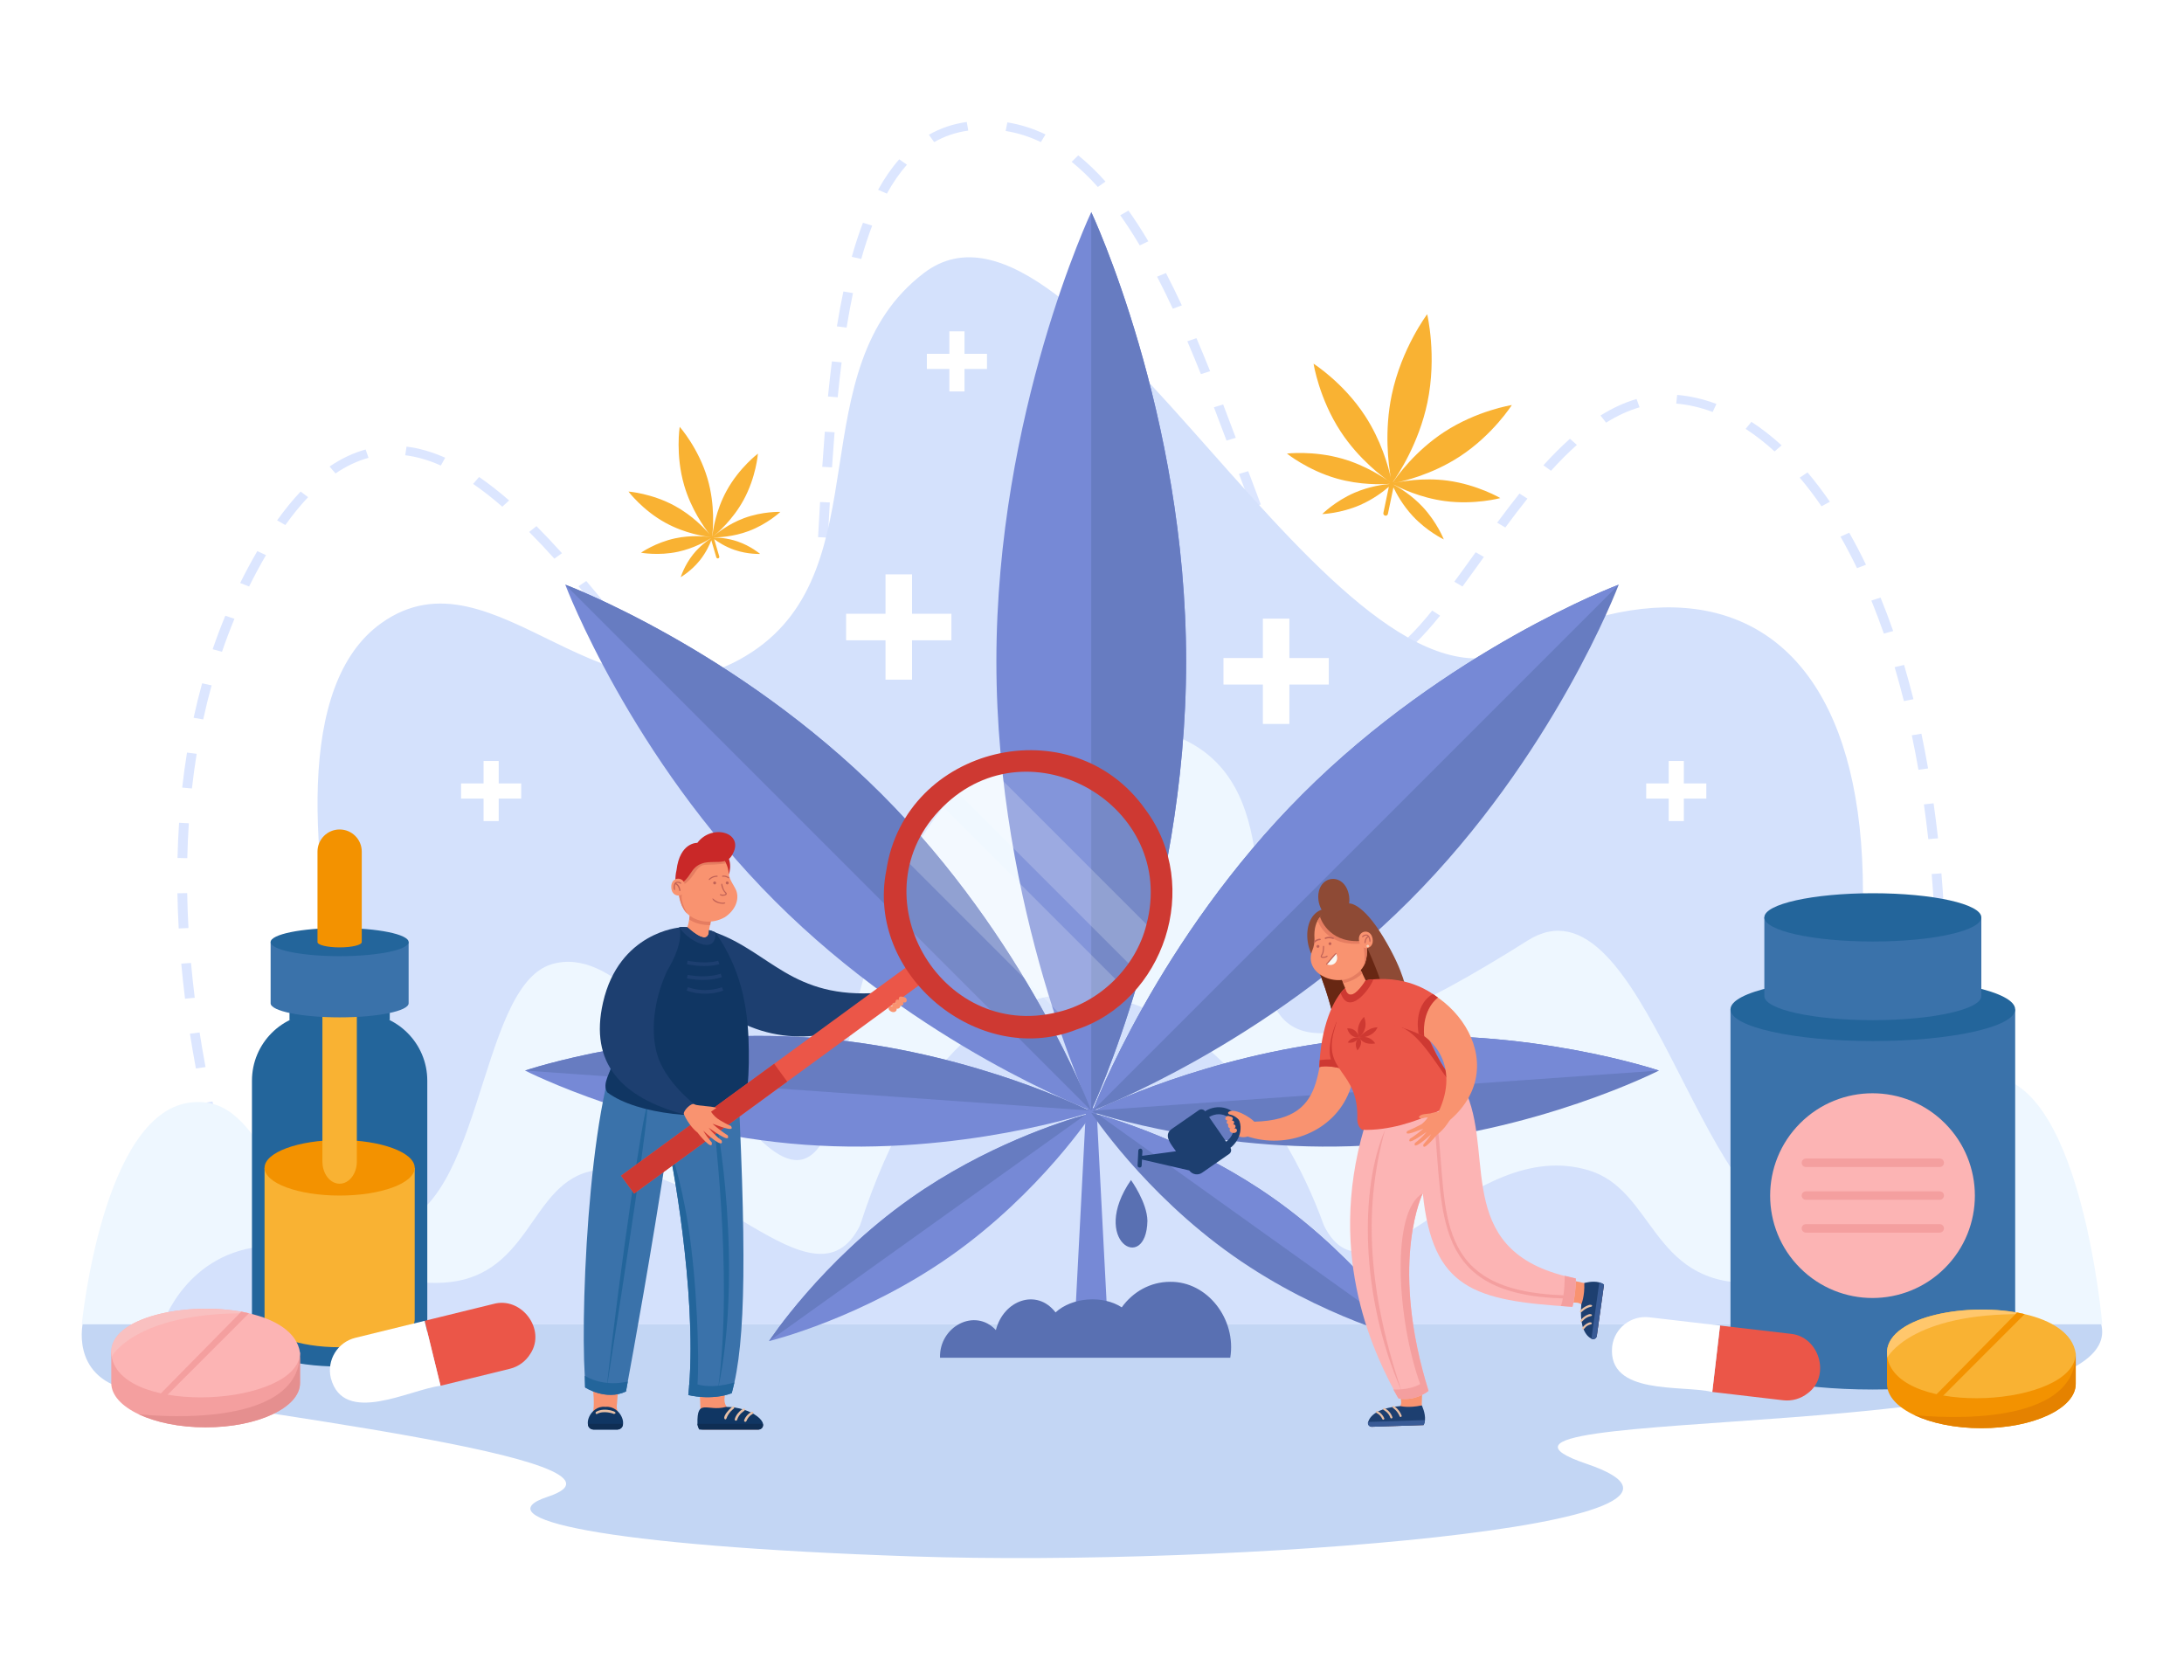<?xml version="1.0" encoding="utf-8"?>
<!-- Generator: Adobe Illustrator 27.5.0, SVG Export Plug-In . SVG Version: 6.00 Build 0)  -->
<svg version="1.1" id="Ñëîé_1" xmlns="http://www.w3.org/2000/svg" xmlns:xlink="http://www.w3.org/1999/xlink" x="0px" y="0px"
	 viewBox="0 0 2600 2000" style="enable-background:new 0 0 2600 2000;" xml:space="preserve">
<rect id="_x31_3" style="fill:#FFFFFF;" width="2600" height="2000"/>
<g>
	<g id="_x31_2">
		<path style="fill:#DCE6FF;" d="M300.223,1516.097c-4.754-13.003-9.457-26.476-13.979-40.044l11.145-2.959
			c4.493,13.481,9.165,26.866,13.888,39.782L300.223,1516.097z M2294.003,1499.306l-11.539-1.272
			c1.916-13.841,3.735-27.781,5.408-41.431l11.558,1.129C2297.751,1471.43,2295.926,1485.418,2294.003,1499.306z M273.407,1435.718
			c-4.07-13.41-8.016-27.069-11.731-40.598l11.293-2.47c3.693,13.448,7.616,27.025,11.661,40.354L273.407,1435.718z
			 M2304.19,1416.089l-11.575-0.976c1.471-13.897,2.833-27.876,4.049-41.547l11.59,0.82
			C2307.035,1388.11,2305.667,1402.141,2304.19,1416.089z M251.052,1354.285c-3.358-13.662-6.553-27.476-9.497-41.059l11.416-1.971
			c2.925,13.499,6.101,27.228,9.438,40.805L251.052,1354.285z M2311.592,1332.624l-11.604-0.656
			c0.984-13.887,1.848-27.895,2.565-41.634l11.614,0.483C2313.446,1304.615,2312.58,1318.68,2311.592,1332.624z M233.222,1271.962
			c-2.586-13.829-4.979-27.774-7.115-41.449l11.515-1.432c2.121,13.583,4.499,27.434,7.067,41.173L233.222,1271.962z
			 M2315.942,1248.975l-11.623-0.301c0.454-13.949,0.766-27.972,0.929-41.68l11.627,0.11
			C2316.712,1220.875,2316.398,1234.962,2315.942,1248.975z M220.272,1188.898c-1.734-13.968-3.242-28.017-4.485-41.755
			l11.589-0.836c1.234,13.636,2.731,27.581,4.452,41.448L220.272,1188.898z M2305.297,1165.311
			c-0.137-13.959-0.434-27.978-0.883-41.667l11.623-0.303c0.45,13.76,0.75,27.85,0.888,41.879L2305.297,1165.311z M212.739,1105.278
			c-0.771-14.051-1.283-28.157-1.52-41.928l11.626-0.161c0.235,13.656,0.742,27.646,1.507,41.581L212.739,1105.278z
			 M2302.545,1082.015c-0.798-13.941-1.78-27.928-2.917-41.575l11.594-0.77c1.144,13.726,2.131,27.795,2.934,41.815
			L2302.545,1082.015z M222.955,1021.593l-11.625-0.213c0.324-14.087,0.948-28.199,1.856-41.939l11.608,0.61
			C223.894,993.661,223.275,1007.637,222.955,1021.593z M2295.594,998.948c-1.553-13.938-3.313-27.859-5.227-41.377l11.535-1.302
			c1.928,13.609,3.698,27.623,5.262,41.652L2295.594,998.948z M228.48,938.62l-11.569-1.037c1.58-14.035,3.505-28.062,5.723-41.693
			l11.507,1.492C231.947,910.862,230.042,924.737,228.48,938.62z M2283.858,916.352c-2.419-13.85-5.075-27.648-7.893-41.01
			l11.426-1.921c2.842,13.469,5.519,27.375,7.956,41.332L2283.858,916.352z M908.733,914.887
			c-16.156-2.274-27.842-8.838-44.03-20.175l7.349-8.042c14.181,9.905,24.424,15.847,37.92,17.898L908.733,914.887z
			 M949.074,890.195l-10.355-4.72c5.323-9.303,10.028-22.214,13.986-38.372l11.359,2.216
			C959.834,866.586,954.931,879.957,949.074,890.195z M830.579,864.946c-9.263-9.207-19.161-19.803-30.261-32.394l9.137-6.418
			c10.943,12.413,20.683,22.84,29.776,31.878L830.579,864.946z M241.907,856.434l-11.415-1.977
			c3.012-13.852,6.42-27.665,10.13-41.054l11.287,2.492C248.247,829.114,244.882,842.754,241.907,856.434z M2266.567,834.601
			c-3.443-13.707-7.157-27.297-11.04-40.39l11.241-2.655c3.919,13.22,7.668,26.94,11.143,40.776L2266.567,834.601z M971.886,807.55
			l-11.532-1.325c1.786-12.388,3.386-25.954,4.893-41.473l11.584,0.896C975.311,781.312,973.693,795.018,971.886,807.55z
			 M771.84,799.115c-9.451-11.393-19.254-23.437-27.701-33.83l9.412-6.094c8.43,10.374,18.214,22.392,27.634,33.748L771.84,799.115z
			 M1623.094,798.261c-9.055,0-17.94-2.415-26.406-7.177l6.199-8.781c12.718,7.167,25.23,7.182,38.74,1.467l5.002,9.368
			C1638.641,796.537,1630.724,798.261,1623.094,798.261z M264.278,775.899l-11.119-3.035c4.62-13.485,9.688-26.896,15.065-39.862
			l10.904,3.602C273.828,749.384,268.832,762.604,264.278,775.899z M1684.651,766.005l-8.543-7.04
			c8.816-8.522,18.266-19.035,28.892-32.14l9.42,6.086C1703.52,746.351,1693.783,757.177,1684.651,766.005z M1563.627,758.869
			c-7.525-10.361-14.981-22.564-22.796-37.303l10.509-4.44c7.593,14.319,14.803,26.127,22.044,36.097L1563.627,758.869z
			 M2242.681,754.273c-4.683-13.447-9.682-26.685-14.855-39.345l10.923-3.556c5.237,12.816,10.296,26.214,15.035,39.82
			L2242.681,754.273z M716.584,731.449c-10.638-12.977-19.503-23.631-27.9-33.527l9.269-6.265
			c8.436,9.943,17.337,20.64,28.014,33.664L716.584,731.449z M980.329,723.735l-11.603-0.67c0.881-12.16,1.778-25.826,2.741-41.781
			l11.61,0.559C982.112,697.835,981.213,711.538,980.329,723.735z M296.556,698.187l-10.637-4.19
			c6.383-12.903,13.185-25.574,20.412-37.965l10.31,4.798C309.529,673.021,302.838,685.488,296.556,698.187z M1741.056,698.184
			l-9.716-5.702c8.263-11.213,16.798-23.093,25.437-35.094l9.781,5.61C1757.899,675.03,1749.355,686.92,1741.056,698.184z
			 M1522.114,682.835c-5.267-11.791-10.709-24.656-16.637-39.329l10.937-3.521c5.886,14.564,11.283,27.323,16.501,39.007
			L1522.114,682.835z M2210.722,676.363c-6.251-12.997-12.864-25.623-19.654-37.526l10.362-4.709
			c6.904,12.104,13.625,24.936,19.976,38.14L2210.722,676.363z M659.976,665.035c-10.55-11.69-20.371-22.094-30.023-31.807
			l8.698-6.887c9.775,9.837,19.712,20.364,30.379,32.183L659.976,665.035z M985.497,639.977l-11.613-0.522
			c0.783-13.865,1.561-27.738,2.392-41.854l11.611,0.544C987.057,612.253,986.279,626.118,985.497,639.977z M1792.05,627.945
			l-9.7-5.722c9.715-13.12,18.403-24.471,26.563-34.698l9.47,6.02C1810.303,603.674,1801.689,614.926,1792.05,627.945z
			 M339.7,625.016l-9.8-5.585c9.137-12.773,18.558-24.309,28-34.286l8.883,6.697C357.672,601.469,348.56,612.63,339.7,625.016z
			 M1489.952,603.902c-5.332-13.948-10.564-27.903-14.978-39.715l11.03-3.284c4.408,11.795,9.631,25.729,14.953,39.646
			L1489.952,603.902z M597.984,603.176c-11.884-10.328-23.569-19.451-34.73-27.117l7.091-8.225
			c11.517,7.91,23.545,17.299,35.751,27.906L597.984,603.176z M2168.493,602.732c-8.331-12.135-17.067-23.612-25.964-34.113
			l9.273-6.261c9.125,10.769,18.076,22.529,26.604,34.951L2168.493,602.732z M399.395,563.605l-7.052-8.252
			c13.885-9.455,28.337-16.273,42.952-20.265l3.402,9.924C425.404,548.644,412.181,554.899,399.395,563.605z M1846.428,560.431
			l-9.033-6.535c10.904-12.01,21.237-22.344,31.588-31.592l8.225,7.335C1867.145,538.631,1857.076,548.704,1846.428,560.431z
			 M990.492,556.35l-11.607-0.617c1.007-15.086,2.007-28.785,3.056-41.881l11.597,0.74
			C992.493,527.647,991.496,541.306,990.492,556.35z M524.813,554.177c-14.509-6.445-28.78-10.558-42.416-12.226l1.578-10.283
			c14.892,1.822,30.375,6.268,46.018,13.217L524.813,554.177z M2112.618,537.401c-11.194-10.237-22.784-19.272-34.448-26.856
			l6.846-8.389c12.188,7.924,24.275,17.344,35.923,27.996L2112.618,537.401z M1460.143,524.473
			c-5.784-15.442-10.551-28.032-15.001-39.624l10.998-3.365c4.461,11.617,9.237,24.231,15.03,39.697L1460.143,524.473z
			 M1912.006,503.147l-6.664-8.504c14.299-8.93,28.742-15.543,42.929-19.655l3.591,9.871
			C1938.772,488.653,1925.363,494.807,1912.006,503.147z M2038.873,490.432c-14.4-5.422-28.977-8.777-43.325-9.974l1.081-10.334
			c15.533,1.295,31.266,4.91,46.762,10.745L2038.873,490.432z M997.259,472.924l-11.582-0.918
			c1.449-14.562,3.025-28.625,4.685-41.799l11.555,1.16C1000.267,444.462,998.7,458.443,997.259,472.924z M1429.672,445.375
			c-5.618-13.998-10.912-26.794-16.187-39.117l10.862-3.703c5.303,12.392,10.624,25.253,16.27,39.32L1429.672,445.375z
			 M1007.837,389.984l-11.508-1.484c2.352-14.531,4.937-28.505,7.684-41.534l11.427,1.919
			C1012.723,361.77,1010.165,375.598,1007.837,389.984z M1396.212,367.508c-6.248-13.414-12.545-26.248-18.719-38.146l10.551-4.361
			c6.238,12.021,12.598,24.983,18.905,38.523L1396.212,367.508z M1025.313,308.272l-11.281-2.516
			c4.055-14.493,8.526-28.143,13.288-40.574l11.001,3.358C1033.666,280.695,1029.289,294.062,1025.313,308.272z M1356.844,292.115
			c-7.647-12.856-15.459-24.924-23.218-35.87l9.825-5.549c7.916,11.168,15.877,23.465,23.663,36.553L1356.844,292.115z
			 M1055.784,230.516l-10.426-4.593c7.635-13.808,16.101-26.016,25.164-36.288l9.133,6.422
			C1071.092,205.762,1063.06,217.355,1055.784,230.516z M1306.976,222.584c-10.159-11.368-20.646-21.439-31.167-29.931l7.8-7.698
			c10.986,8.868,21.906,19.351,32.457,31.157L1306.976,222.584z M1112.094,169.157l-6.268-8.741
			c13.774-7.868,28.949-12.985,45.105-15.207l1.77,10.257C1138.157,157.467,1124.495,162.073,1112.094,169.157z M1239.124,169.151
			c-13.544-6.517-27.653-10.973-41.934-13.243l2.039-10.218c15.5,2.464,30.78,7.284,45.413,14.326L1239.124,169.151z"/>
		<path style="fill:#C3D6F4;" d="M99.087,1572.396c0,0-16.875,65.53,53.035,81.937c95.624,22.441,636.28,82.649,499.921,127.453
			c-76.975,25.292,59.938,58.388,434.862,71.034s1018.266-36.904,801.92-110.22c-216.346-73.315,665.106-17.704,611.414-170.205
			H99.087z"/>
		<path style="fill:#D4E1FC;" d="M521.793,1572.178c0,0-271.79-684.618-68.002-830.275
			c136.213-97.358,269.199,147.756,441.524,34.218c153.419-101.081,55.206-337.255,204.577-451.12
			c183.717-140.046,490.595,555.255,706.186,447.397c339.132-169.665,546.454,97.988,310.959,801.03L521.793,1572.178z"/>
		<path style="fill:#EEF7FF;" d="M2374.8,1282.09c-96.487-12.766-87.752,179.086-225.288,179.086
			c-125.748,0-193.037-428.637-331.029-341.458c-554.755,350.478-123.12-245.923-496.143-257.581
			c-168.67-5.271-281.064,155.266-322.511,439.503c-60.08,256.961-199.412-195.988-342.8-153.874
			c-91.131,26.765-80.694,313.41-206.442,313.41c-137.535,0-128.475-161.327-224.961-148.561
			c-103.884,13.745-128.228,263.875-128.228,263.875h2405.303C2502.702,1576.491,2478.684,1295.835,2374.8,1282.09z"/>
		<path style="fill:#D4E1FC;" d="M2282.244,1483.364c-88.765-5.456-74.281,43.839-200.81,43.839
			c-115.685,0-112.506-110.478-189.921-133.957c-142.564-43.239-260.096,175.599-315.368,65.769
			c-104.976-291.427-411.144-437.575-552.391,0c-55.272,109.83-184.524-86.146-315.368-65.769
			c-80.54,12.543-74.236,133.957-189.921,133.957c-126.529,0-112.044-49.295-200.81-43.839
			c-95.571,5.875-124.116,93.126-124.116,93.126H2406.36C2406.36,1576.491,2377.815,1489.239,2282.244,1483.364z"/>
	</g>
	<g id="_x31_1">
		<path style="fill:#F9B233;" d="M1659.583,575.126c-0.006-0.02-0.012-0.04-0.018-0.06c9.022-1.716,44.498-9.541,78.475-31.792
			c39.17-25.652,61.568-60.803,61.741-61.078c-0.321,0.048-41.494,6.529-80.665,32.181c-34.06,22.306-55.428,51.781-60.54,59.276
			c-0.062-0.046-0.127-0.086-0.193-0.126c6.032-8.547,30.759-45.728,40.9-94.356c11.593-55.588-0.264-105.082-0.264-105.082
			s-30.65,40.63-42.242,96.218c-8.976,43.042-3.894,82.425-1.143,98.01c-3.013-13.467-11.456-44.098-30.775-73.597
			c-25.652-39.171-60.803-61.568-61.078-61.741c0.048,0.321,6.529,41.494,32.181,80.665c22.031,33.641,51.046,54.895,58.979,60.338
			c-0.012,0.013-0.022,0.027-0.034,0.04c-6.768-4.986-28.491-19.858-56.942-27.992c-34.53-9.873-65.896-6.08-65.896-6.08
			s24.622,19.799,59.152,29.671c28.182,8.058,54.248,7.013,62.883,6.357l-0.035,0.17c-6.878,0.594-23.88,2.767-41.578,10.43
			c-22.973,9.949-38.406,25.381-38.406,25.381l0.004-0.001c0.338-0.01,21.99-0.773,44.784-10.644
			c16.133-6.985,28.537-16.669,34.499-21.821l-6.488,31.109c-0.311,1.49,0.644,2.949,2.134,3.259c0.19,0.04,0.378,0.058,0.565,0.058
			c1.277,0,2.423-0.893,2.693-2.192l6.579-31.545c3.288,6.942,10.862,21.14,23.144,34.297c16.948,18.159,36.49,27.513,36.796,27.657
			l0.003,0.002c0,0-7.978-20.314-25.059-38.617c-13.388-14.341-28.391-23.191-34.256-26.349l0.035-0.167
			c7.296,3.893,31.02,15.54,60.495,19.475c35.598,4.753,66.081-3.555,66.081-3.555s-27.235-16.014-62.834-20.766
			C1693.554,568.194,1667.425,573.319,1659.583,575.126z"/>
		<path style="fill:#F9B233;" d="M891.278,632.2c22.408-8.378,37.713-22.825,37.713-22.825s-21.028-0.863-43.436,7.516
			c-18.699,6.991-32.444,18.202-36.484,21.724c-0.01-0.01-0.02-0.02-0.03-0.03c4.752-3.83,23.147-19.558,36.135-43.306
			c14.966-27.364,17.097-55.047,17.112-55.262c-0.174,0.129-22.333,16.857-37.299,44.222c-13.015,23.796-16.32,47.822-16.971,53.828
			c-0.051-0.008-0.102-0.011-0.153-0.014c0.862-6.913,3.725-36.52-5.576-68.277c-10.632-36.3-33.13-61.662-33.13-61.662
			s-5.26,33.491,5.372,69.791c8.24,28.134,23.601,49.687,30.098,57.965c-5.986-6.958-20.564-22.322-41.191-33.604
			c-27.364-14.966-55.047-17.096-55.263-17.112c0.129,0.174,16.857,22.333,44.222,37.299c23.501,12.854,47.219,16.237,53.589,16.946
			c-0.003,0.011-0.004,0.023-0.007,0.034c-5.542-0.806-22.973-2.728-42.242,1.421c-23.388,5.034-40.628,17.105-40.628,17.105
			s20.68,3.908,44.068-1.128c19.087-4.108,34.075-12.901,38.943-15.997l0.033,0.112c-3.85,2.503-13.157,9.112-21.158,19.174
			c-10.376,13.055-14.602,26.965-14.602,26.965l0.002-0.002c0.195-0.112,12.678-7.354,22.974-20.307
			c7.287-9.166,11.536-18.748,13.423-23.647l5.95,20.314c0.235,0.8,0.966,1.32,1.76,1.32c0.171,0,0.345-0.024,0.517-0.074
			c0.973-0.285,1.53-1.304,1.245-2.277l-6.033-20.599c4.11,3.047,13.016,9.013,24.361,12.89c15.657,5.352,30.075,4.715,30.299,4.704
			l0.003,0c0,0-11.063-9.433-26.842-14.827c-12.368-4.226-23.96-4.718-28.396-4.732l-0.032-0.109
			C855.13,639.738,872.725,639.137,891.278,632.2z"/>
	</g>
	<g id="_x31_0">
		<path style="fill:#7689D6;" d="M1279.842,1569.571l12.734-244.876c0.188-3.611,3.267-6.385,6.878-6.198
			c3.371,0.175,6.014,2.902,6.198,6.198l12.734,244.876c0.553,10.644-7.626,19.721-18.27,20.274
			c-10.644,0.553-19.721-7.626-20.274-18.27C1279.807,1570.908,1279.81,1570.223,1279.842,1569.571z"/>
		<path style="fill:#7689D6;" d="M1412.052,787.326c0,295.381-112.942,534.839-112.942,534.839s-112.933-239.458-112.933-534.839
			c0-295.39,112.933-534.848,112.933-534.848S1412.052,491.936,1412.052,787.326z"/>
		<path style="fill:#7689D6;" d="M1299.1,1322.156c-1.585-0.588-204.367-77.317-376.599-249.549S673.541,697.585,672.953,696
			c1.585,0.588,204.375,77.317,376.608,249.549S1298.513,1320.571,1299.1,1322.156z"/>
		<path style="fill:#7689D6;" d="M1299.84,1323.688c0,0-155.702,52.628-342.033,39.019c-186.331-13.6-332.744-88.28-332.744-88.28
			s155.702-52.628,342.033-39.019c169.489,12.371,305.953,75.277,329.234,86.552
			C1298.646,1323.083,1299.84,1323.688,1299.84,1323.688z"/>
		<path style="fill:#7689D6;" d="M1300.9,1324.695c0,0-62.193,94.987-168.625,170.041
			c-105.594,74.476-215.045,101.355-216.756,101.765l-0.018,0.009c0,0,62.202-94.978,168.625-170.041
			c88.806-62.621,180.337-91.603,208.214-99.476C1297.871,1325.425,1300.9,1324.695,1300.9,1324.695z"/>
		<path style="fill:#677CC1;" d="M1412.052,787.326c0,295.381-112.942,534.839-112.942,534.839V252.478
			C1299.109,252.478,1412.052,491.936,1412.052,787.326z"/>
		<path style="fill:#677CC1;" d="M1299.1,1322.156L672.953,696c1.585,0.588,204.375,77.317,376.608,249.549
			S1298.513,1320.571,1299.1,1322.156z"/>
		<path style="fill:#677CC1;" d="M1296.331,1321.96l-671.267-47.534c0,0,155.702-52.628,342.033-39.019
			C1136.585,1247.779,1273.049,1310.685,1296.331,1321.96z"/>
		<path style="fill:#677CC1;" d="M1292.341,1326.993L915.519,1596.5l-0.018,0.009c0,0,62.202-94.978,168.625-170.041
			C1172.932,1363.847,1264.463,1334.866,1292.341,1326.993z"/>
		<path style="fill:#677CC1;" d="M1300.9,1322.156c1.585-0.588,204.367-77.317,376.599-249.549S1926.459,697.585,1927.047,696
			c-1.585,0.588-204.375,77.317-376.608,249.549S1301.487,1320.571,1300.9,1322.156z"/>
		<path style="fill:#677CC1;" d="M1300.16,1323.688c0,0,155.702,52.628,342.033,39.019c186.331-13.6,332.744-88.28,332.744-88.28
			s-155.702-52.628-342.033-39.019c-169.489,12.371-305.953,75.277-329.234,86.552
			C1301.354,1323.083,1300.16,1323.688,1300.16,1323.688z"/>
		<path style="fill:#677CC1;" d="M1299.1,1324.695c0,0,62.193,94.987,168.625,170.041
			c105.594,74.476,215.045,101.355,216.755,101.765l0.018,0.009c0,0-62.202-94.978-168.625-170.041
			c-88.806-62.621-180.337-91.603-208.214-99.476C1302.129,1325.425,1299.1,1324.695,1299.1,1324.695z"/>
		<path style="fill:#7689D6;" d="M1300.9,1322.156L1927.047,696c-1.585,0.588-204.375,77.317-376.608,249.549
			S1301.487,1320.571,1300.9,1322.156z"/>
		<path style="fill:#7689D6;" d="M1303.669,1321.96l671.267-47.534c0,0-155.702-52.628-342.033-39.019
			C1463.415,1247.779,1326.951,1310.685,1303.669,1321.96z"/>
		<path style="fill:#7689D6;" d="M1307.659,1326.993l376.822,269.508l0.018,0.009c0,0-62.202-94.978-168.625-170.041
			C1427.068,1363.847,1335.537,1334.866,1307.659,1326.993z"/>
		<path style="fill:#5970B2;" d="M1392.928,1525.914c-23.417,0-44.243,11.9-57.517,30.378c-22.73-14.811-59.166-12.014-78.803,6.012
			c-22.531-29.111-62.005-14.41-71.03,21.066c-25.021-26.929-67.668-4.184-66.499,32.921h345.509
			C1472.149,1570.373,1437.363,1525.26,1392.928,1525.914z"/>
	</g>
	<g id="_x39_">
		<path style="fill:#23659B;" d="M508.676,1593.678H299.958v-307.207c0-44.408,35.999-80.407,80.407-80.407h47.904
			c44.408,0,80.407,35.999,80.407,80.407V1593.678z"/>
		<ellipse style="fill:#23659B;" cx="404.317" cy="1593.678" rx="104.359" ry="33.064"/>
		<rect x="344.637" y="1174.224" style="fill:#23659B;" width="119.36" height="40.201"/>
		<path style="fill:#F9B233;" d="M314.94,1390.17v180.562c0,18.261,40.015,33.064,89.377,33.064s89.377-14.803,89.377-33.064
			V1390.17H314.94z"/>
		<ellipse style="fill:#F39200;" cx="404.317" cy="1390.17" rx="89.377" ry="33.064"/>
		<path style="fill:#F9B233;" d="M383.824,1382.765c0,14.552,9.175,26.348,20.493,26.348c11.318,0,20.493-11.796,20.493-26.348
			v-178.538c0-3.495-40.986-3.495-40.986,0V1382.765z"/>
		<path style="fill:#3A72AA;" d="M322.173,1121.48v72.845c0,9.26,36.777,16.766,82.144,16.766s82.144-7.507,82.144-16.766v-72.845
			H322.173z"/>
		<ellipse style="fill:#23659B;" cx="404.317" cy="1121.48" rx="82.144" ry="16.766"/>
		<path style="fill:#F39200;" d="M430.665,1013.763c0-14.552-11.796-26.348-26.348-26.348c-14.551,0-26.348,11.796-26.348,26.348
			v107.717l0,0l0,0c0,3.495,11.797,6.329,26.348,6.329c14.552,0,26.348-2.833,26.348-6.329l0,0l0,0V1013.763z"/>
	</g>
	<g id="_x38_">
		<polygon style="fill:#FFFFFF;" points="1534.981,736.432 1503.411,736.432 1503.411,783.329 1456.514,783.329 1456.514,814.899 
			1503.411,814.899 1503.411,861.797 1534.981,861.797 1534.981,814.899 1581.878,814.899 1581.878,783.329 1534.981,783.329 		"/>
		<polygon style="fill:#FFFFFF;" points="1085.742,683.732 1054.172,683.732 1054.172,730.63 1007.275,730.63 1007.275,762.2 
			1054.172,762.2 1054.172,809.097 1085.742,809.097 1085.742,762.2 1132.639,762.2 1132.639,730.63 1085.742,730.63 		"/>
		<polygon style="fill:#FFFFFF;" points="1174.983,421.197 1148.213,421.197 1148.213,394.426 1130.192,394.426 1130.192,421.197 
			1103.421,421.197 1103.421,439.218 1130.192,439.218 1130.192,465.988 1148.213,465.988 1148.213,439.218 1174.983,439.218 		"/>
		<polygon style="fill:#FFFFFF;" points="2031.329,932.645 2004.559,932.645 2004.559,905.875 1986.538,905.875 1986.538,932.645 
			1959.767,932.645 1959.767,950.666 1986.538,950.666 1986.538,977.437 2004.559,977.437 2004.559,950.666 2031.329,950.666 		"/>
		<polygon style="fill:#FFFFFF;" points="620.455,932.645 593.685,932.645 593.685,905.875 575.664,905.875 575.664,932.645 
			548.893,932.645 548.893,950.666 575.664,950.666 575.664,977.437 593.685,977.437 593.685,950.666 620.455,950.666 		"/>
	</g>
	<g id="_x37_">
		<path style="fill:#3A72AA;" d="M2060.111,1201.605v414.805c0,20.829,75.867,37.714,169.454,37.714s169.454-16.885,169.454-37.714
			v-414.805H2060.111z"/>
		<ellipse style="fill:#23659B;" cx="2229.565" cy="1201.605" rx="169.454" ry="37.714"/>
		<path style="fill:#3A72AA;" d="M2100.4,1092.078v93.6c0,15.877,57.829,28.747,129.165,28.747s129.165-12.87,129.165-28.747v-93.6
			H2100.4z"/>
		<ellipse style="fill:#23659B;" cx="2229.565" cy="1092.078" rx="129.165" ry="28.747"/>
		
			<ellipse transform="matrix(0.707 -0.707 0.707 0.707 -353.354 1993.396)" style="fill:#FCB4B4;" cx="2229.565" cy="1423.234" rx="121.881" ry="121.881"/>
		<path style="fill:#F49F9F;" d="M2309.192,1428.293h-159.254c-2.794,0-5.059-2.265-5.059-5.059s2.265-5.059,5.059-5.059h159.254
			c2.794,0,5.059,2.265,5.059,5.059S2311.986,1428.293,2309.192,1428.293z"/>
		<path style="fill:#F49F9F;" d="M2309.192,1389.244h-159.254c-2.794,0-5.059-2.265-5.059-5.059s2.265-5.059,5.059-5.059h159.254
			c2.794,0,5.059,2.265,5.059,5.059S2311.986,1389.244,2309.192,1389.244z"/>
		<path style="fill:#F49F9F;" d="M2309.192,1467.341h-159.254c-2.794,0-5.059-2.265-5.059-5.059s2.265-5.059,5.059-5.059h159.254
			c2.794,0,5.059,2.265,5.059,5.059S2311.986,1467.341,2309.192,1467.341z"/>
	</g>
	<g id="_x36_">
		<path style="fill:#F99370;" d="M1485.319,1352.901c-19.251,6.294-26.516-23.293-18.795-25.86
			c4.999-0.346,18.391,6.206,20.753,8.395C1487.277,1335.437,1484.681,1342.02,1485.319,1352.901z"/>
		<path style="fill:#8E4A35;" d="M1674.095,1180.23l-85.889,34.96c0,0-5.247-27.83-20.092-64.162
			c-2.398-5.871-5.044-11.96-7.964-18.193l45.875-57.353c0,0,15.45-1.938,41.06,40.531
			C1672.696,1158.481,1674.095,1180.23,1674.095,1180.23z"/>
		<path style="fill:#682713;" d="M1642.816,1165.709c5.328,15.619,7.771,22.445,8.291,23.878l-62.901,25.603
			c0,0-5.247-27.83-20.092-64.162l59.687-22.204C1627.802,1128.823,1636.743,1147.928,1642.816,1165.709z"/>
		<path style="fill:#F99370;" d="M1636.693,1211.123c-11.276,21.293-19.982,57.021-28.716,83.76
			c-16.101,49.321-71.047,72.992-119.281,59.054c-14.659-2.948-9.841-21.462,4.485-18.628c96.074-2.61,67.302-74.078,94.784-137.13
			c3.31-10.354,11.981-20.694,13.449-21.934C1622.464,1158.455,1654.627,1183.816,1636.693,1211.123z"/>
		<path style="fill:#EB5648;" d="M1601.415,1176.245c3.188,22.709,11.807,83.863,14.99,106.525
			c-10.215-11.918-38.891-15.393-45.802-12.282C1572.301,1222.691,1587.047,1189.008,1601.415,1176.245z"/>
		<path style="fill:#CE3932;" d="M1591.511,1215.395c-4.107,9.312-15.691,40.326-2.093,54.745l7.83-2.149L1591.511,1215.395z"/>
		<path style="fill:#CE3932;" d="M1613.964,1265.411l2.44,17.358c-10.215-11.918-38.891-15.393-45.802-12.282
			c0.116-2.909,0.275-5.739,0.481-8.481C1571.084,1262.007,1592.614,1258.568,1613.964,1265.411z"/>
		<path style="fill:#F99370;" d="M1597.761,1166.544c1.205,4.339,3.653,9.701,3.653,9.701c7.633,8.31,20.52,0.301,24.422-9.167
			c0,0-3.698-7.163-4.985-10.646L1597.761,1166.544z"/>
		<path style="fill:#8E4A35;" d="M1582.963,1081.489c-33.389-1.057-34.042,51.56-9.899,68.775L1582.963,1081.489z"/>
		<path style="fill:#F99370;" d="M1901.023,1589.866l8.491-60.624c-3.07-1.489-18.143-0.553-23.456-1.894
			c-3.391-0.252-46.06-11.14-50.507-12.13l-4.875,34.806l45.563,0.655c5.404,0.078,9.98,3.983,10.936,9.303
			c2.694,11.778-1.164,24.25,6.622,32.644C1896.453,1594.868,1900.541,1593.307,1901.023,1589.866z"/>
		<path style="fill:#1D3F70;" d="M1903.943,1526.586c2.012,0.534,3.922,1.378,5.572,2.656l-8.561,61.123
			c-0.416,2.972-3.643,4.713-6.308,3.335c-6.227-3.239-14.609-12.628-12.136-41.008c0,0,4.195-9.186,3.55-25.344
			C1886.059,1527.348,1895.786,1524.41,1903.943,1526.586z"/>
		<path style="fill:#E8C0A6;" d="M1884.825,1582.487c-5.286-0.009,7.028-11.301,10.157-7.574c0.168,0.67-0.238,1.351-0.908,1.518
			C1886.712,1578.412,1887.029,1581.825,1884.825,1582.487z"/>
		<path style="fill:#E8C0A6;" d="M1882.712,1573.485c-5.742,0.031,8.95-12.493,12.478-8.254c0.111,0.683-0.352,1.325-1.033,1.435
			C1886.113,1568.15,1884.628,1573.09,1882.712,1573.485z"/>
		<path style="fill:#E8C0A6;" d="M1882.098,1562.202c-6.048-0.173,10.265-12.074,13.273-8.154c0.135,0.678-0.306,1.337-0.983,1.47
			C1886.15,1557.257,1883.824,1561.861,1882.098,1562.202z"/>
		<path style="fill:#395B96;" d="M1894.55,1593.651l9.393-67.064c2.012,0.534,3.922,1.378,5.572,2.656l-8.561,61.123
			C1900.536,1593.379,1897.216,1595.116,1894.55,1593.651z"/>
		<path style="fill:#F99370;" d="M1633.65,1698.454l61.092-2.002c0.938-3.291-2.555-17.962-2.146-23.434
			c-0.036-2.297,0.279-14.883,0.44-17.179l-5.325-34.39l-26.931,0.882l7.149,45.004c0.848,5.338-2.217,10.514-7.295,12.366
			c-11.131,4.655-23.992,3.016-30.984,12.031C1627.848,1694.749,1630.138,1698.569,1633.65,1698.454z"/>
		<path style="fill:#1D3F70;" d="M1696.406,1690.509c-0.181,2.074-0.686,4.1-1.663,5.944l-61.687,2.021
			c-3,0.098-5.267-2.783-4.365-5.645c2.126-6.689,9.942-16.553,38.328-18.972c0,0,9.768,2.562,25.578-0.838
			C1692.596,1673.019,1697.155,1682.1,1696.406,1690.509z"/>
		<path style="fill:#E8C0A6;" d="M1646.778,1690.056c-0.488,0.011-0.959-0.269-1.17-0.743c-2.443-5.503-6.575-7.076-6.75-7.141
			c-1.523-0.53-0.665-2.921,0.846-2.353c0.215,0.076,5.291,1.951,8.19,8.479C1648.266,1689.091,1647.648,1690.054,1646.778,1690.056
			z"/>
		<path style="fill:#E8C0A6;" d="M1656.452,1688.566c-0.528,0.012-1.027-0.315-1.209-0.842c-2.198-6.356-7.935-9.195-7.993-9.223
			c-1.464-0.678-0.371-2.979,1.082-2.254c0.273,0.131,6.725,3.289,9.274,10.66
			C1657.893,1687.689,1657.282,1688.559,1656.452,1688.566z"/>
		<path style="fill:#E8C0A6;" d="M1667.459,1686.845c-0.511,0.011-1-0.296-1.194-0.801c-2.567-6.666-8.062-10.106-8.117-10.139
			c-2.464-6.035,7.595,1.044,10.449,9.24C1668.921,1685.932,1668.305,1686.84,1667.459,1686.845z"/>
		<path style="fill:#395B96;" d="M1628.724,1692.727l67.683-2.218c-0.181,2.074-0.686,4.1-1.663,5.944l-61.687,2.021
			C1630.015,1698.578,1627.736,1695.604,1628.724,1692.727z"/>
		<path style="fill:#E57D61;" d="M1621.735,1158.668c-8.257,8.731-20.377,11.303-22.618,11.72
			c-5.431-15.72-16.292-35.617-6.859-45.121C1598.79,1118.666,1617.36,1147.88,1621.735,1158.668z"/>
		<path style="fill:#F99370;" d="M1625.148,1114.813c2.595,11.249,3.875,24.598-1.621,34.975l-0.014,0.006
			c-2.229,4.169-5.609,7.621-9.61,10.248c-21.134,17.093-62.853-0.472-51.611-28.654c1.936-4.507,2.781-9.853,2.563-14.305
			C1561.727,1070.182,1616.558,1075.302,1625.148,1114.813z"/>
		<path style="fill:#F9F8F3;" d="M1579.339,1147.71l10.964-12.706C1595.072,1142.695,1588.207,1151.94,1579.339,1147.71z"/>
		<path style="fill:#C16256;" d="M1582.211,1124.701c-1.713-1.441,0.59-4.098,2.26-2.607
			C1586.184,1123.535,1583.881,1126.192,1582.211,1124.701z"/>
		<path style="fill:#C16256;" d="M1567.858,1127.911c-1.713-1.441,0.59-4.098,2.26-2.607
			C1571.831,1126.745,1569.527,1129.402,1567.858,1127.911z"/>
		<path style="fill:#C16256;" d="M1579.512,1148.339c-0.588,0.185-1.1-0.59-0.668-1.056c0.441-0.018,11.293-14.257,11.884-12.774
			c0.273,0.236,0.304,0.648,0.068,0.921C1590.489,1135.627,1579.927,1148.337,1579.512,1148.339z"/>
		<path style="fill:#FCB4B4;" d="M1875.935,1521.92c0,0,0.375,17.218-3.955,33.733c-117.55-7.223-166.544-21.463-178.184-135.103
			c0,0-38.411,77.554,3.04,222.534l0.011,0c1.198,4.251,2.444,8.434,3.77,12.693c0,0-14.785,12.64-35.68,9.058
			c-27.014-48.754-86.84-166.204-40.795-322.575c28.719-34.732,84.266-55.498,122.299-39.208
			C1778.436,1380.317,1730.981,1493.4,1875.935,1521.92z"/>
		<path style="fill:#F49F9F;" d="M1668.48,1655.749c-49.867-113.717-49.42-242.816-19.627-310.737
			C1624.983,1431.372,1625.339,1527.307,1668.48,1655.749z"/>
		<path style="fill:#F49F9F;" d="M1860.966,1545.69c-156.55-4.455-142.213-99.273-153.47-208.24
			c-0.111-2.342,3.616-2.682,3.742-0.182c12.306,106.525-6.184,199.343,149.792,204.673
			C1863.327,1541.992,1863.327,1545.718,1860.966,1545.69z"/>
		<path style="fill:#C16256;" d="M1577.646,1140.061c-2.865,0.719-7.142,0.337-4.702-3.391c2.353-2.862,2.025-10.025,2.022-10.097
			c-0.057-0.84,1.273-0.915,1.304-0.065c0.015,0.315,0.355,7.74-2.316,10.99c-0.304,0.37-0.608,0.866-0.338,1.133
			c0.764,0.757,4.047,0.606,5.813-0.869c0.274-0.232,0.688-0.196,0.919,0.082C1580.951,1139.162,1578.63,1139.662,1577.646,1140.061
			z"/>
		<path style="fill:#EB5648;" d="M1746.44,1303.052c0,0-61.098,43.818-124.616,41.96c0,0-5.196-2.161-6.017-11.48
			c2.392-61.819-43.367-55.294-26.761-109.657c3.655-11.869,9.874-36.803,12.368-47.63c0.276,1.6,4.5,21.537,24.426-9.164
			C1693.003,1155.13,1695.685,1268.433,1746.44,1303.052z"/>
		<path style="fill:#CE3932;" d="M1732.536,1287.12l-4.676,3.269c-12.027-13.776-36.251-58.546-59.003-67.12l22.703-6.232
			C1703.655,1241.793,1714.897,1270.988,1732.536,1287.12z"/>
		<path style="fill:#F99370;" d="M1638.075,1166.307c87.505-6.507,167.052,99.182,87.653,167.371
			c-5.602,4.811-8.792,9.348-15.492,2.617c-3.523-3.621,0.294-8.331,2.191-12.415c25.464-53.192-2.428-98.97-59.614-106.603
			C1651.14,1217.09,1638.075,1166.307,1638.075,1166.307z"/>
		<path style="fill:#E57D61;" d="M1625.148,1114.813c2.595,11.249,3.875,24.598-1.621,34.975l-0.014,0.006
			c2.286-7.618-0.057-21.627-0.057-21.627l-4.508-4.821c-41.468,3.09-50.308-27.627-50.308-27.627
			C1584.692,1069.664,1620.677,1088.752,1625.148,1114.813z"/>
		<path style="fill:#8E4A35;" d="M1571.47,1091.514c0,0,8.866,30.229,46.518,28.792l9.128-11.29
			C1629.429,1081.82,1595.178,1057.196,1571.47,1091.514z"/>
		<path style="fill:#8E4A35;" d="M1606.115,1066.99c3.646,30.74-31.929,35.5-36.495,4.886
			C1565.974,1041.137,1601.549,1036.377,1606.115,1066.99z"/>
		<path style="fill:#F99370;" d="M1634.023,1117.418c2.476,12.911-13.851,15.852-16.035,2.888
			C1615.512,1107.396,1631.839,1104.455,1634.023,1117.418z"/>
		<path style="fill:#C16256;" d="M1631.152,1121.472c-0.387,0.109-0.791-0.169-0.824-0.571c-0.362-4.002-1.397-6.437-2.994-7.04
			c-3.12-0.956-4.485,2.586-5.744,1.696c-0.821-1.08,3.045-3.838,6.202-2.919C1629.459,1113,1632.576,1117.861,1631.152,1121.472z"
			/>
		<path style="fill:#C16256;" d="M1625.162,1122.924c-2.118,1.102,0.237-9.58,4.688-8.538c0.158,0.325,0.023,0.716-0.301,0.873
			C1624.99,1117.684,1626.377,1122.342,1625.162,1122.924z"/>
		<path style="fill:#F4D4BE;" d="M1629.666,1125.642c0.743,1.751-2.024,2.877-2.715,1.105
			C1626.208,1124.997,1628.975,1123.87,1629.666,1125.642z"/>
		<path style="fill:#1D3F70;" d="M1454.372,1371.464c-30.022,8.596-46.632-30.426-20.667-47.911
			c11.933-8.706,30.474-7.138,38.795,5.272l0,0C1483.425,1343.666,1472.712,1367.004,1454.372,1371.464z M1445.464,1327.199
			c-12.849,3.073-21.071,19.496-13.482,29.742c13.506,19.289,46.944-3.908,33.598-23.314l0,0
			C1461.452,1327.397,1452.661,1325.076,1445.464,1327.199z"/>
		<path style="fill:#5970B2;" d="M1365.976,1453.38c-1.367,63.409-69.521,23.761-19.571-48.605
			C1346.405,1404.775,1365.666,1431.341,1365.976,1453.38z"/>
		<path style="fill:#EB5648;" d="M1711.385,1187.453c-3.798,0.135-21.185,22.821-15.973,46.205
			c-12.814-5.946-28.875-12.446-51.573-16.542c-22.566-2.67-20.868-37.172-17.998-50.035
			C1646.689,1163.244,1682.385,1164.424,1711.385,1187.453z"/>
		<path style="fill:#1D3F70;" d="M1464.665,1366.19l-30.015-43.259c-1.693-2.441-5.044-3.046-7.485-1.353l-32.224,22.359
			c-10.866,7.536-0.061,19.269,5.026,26.554l-40.262,5.435c-0.25-2.109,1.744-8.47-2.021-8.528c-1.344-0.066-2.486,0.97-2.552,2.313
			l-0.865,17.664c-0.2,3.149,4.757,3.401,4.866,0.238c0,0,0.357-7.289,0.357-7.289l56.319,12.991
			c3.478,4.95,10.303,6.172,15.281,2.718l32.224-22.359C1465.753,1371.981,1466.359,1368.63,1464.665,1366.19z"/>
		<path style="fill:#F99370;" d="M1480.491,1340.231c-3.849-5.852-9.198-12.283-16.462-13.474c-1.247-0.088-2.188-1.209-2.015-2.455
			c6.067-6.754,26.619,5.75,31.168,11.007C1497.07,1339.86,1483.479,1345.427,1480.491,1340.231z"/>
		<path style="fill:#F99370;" d="M1469.907,1348.568c-7.589,1.539-8.443-8.365-0.54-5.314l-0.133,0.022
			C1473.353,1342.51,1473.781,1347.944,1469.907,1348.568z"/>
		<path style="fill:#F99370;" d="M1467.561,1343.906c-9.079,0.011-5.785-10.277,0.075-5.537c-0.097-0.09,0.378,0.134,0.514,0.108
			c0.026,0.006,0.19,0.012,0.059,0.01C1472.442,1338.559,1471.275,1344.066,1467.561,1343.906z"/>
		<path style="fill:#F99370;" d="M1464.948,1339.1l-2.834-0.845c-3.915-1.32-0.687-6.349,2.54-5.152c0,0,2.833,0.844,2.833,0.844
			C1471.404,1335.267,1468.176,1340.297,1464.948,1339.1z"/>
		<path style="fill:#F99370;" d="M1463.333,1334.572l-2.834-0.845c-3.915-1.32-0.687-6.349,2.54-5.152c0,0,2.834,0.844,2.834,0.844
			C1469.788,1330.739,1466.56,1335.768,1463.333,1334.572z"/>
		<path style="fill:#CE3932;" d="M1711.867,1187.579c0,0-19.51,13.165-16.377,46.65c0,0-2.458-1.756-6.589-3.533
			c0,0-7.459-32.871,16.798-47.436C1705.699,1183.26,1709.991,1186.086,1711.867,1187.579z"/>
		<path style="fill:#CE3932;" d="M1634.944,1165.846c-4.151,12.266-29.436,44.234-38.94,16.25c3.216-4.109,5.411-5.851,5.411-5.851
			c0.276,1.6,4.5,21.537,24.426-9.164C1626.442,1166.967,1629.6,1166.301,1634.944,1165.846z"/>
		<path style="fill:#F49F9F;" d="M1875.935,1521.92c0,0,0.375,17.218-3.955,33.733c0,0-5.294-0.255-13.863-0.95
			c5.086-13.289,4.614-35.978,4.614-35.978C1866.945,1519.841,1871.342,1520.91,1875.935,1521.92z"/>
		<path style="fill:#F49F9F;" d="M1696.846,1643.083l-0.011,0c-41.451-144.98-3.04-222.534-3.04-222.534
			c-38.248,21.074-30.89,149.585-3.128,227.119c-13.508,7.72-31.962,6.398-31.962,6.398c3.831,7.012,6.23,10.768,6.23,10.768
			c20.895,3.582,35.68-9.058,35.68-9.058C1699.281,1651.486,1698.025,1647.258,1696.846,1643.083z"/>
		<path style="fill:#F99370;" d="M1689.2,1329.96c1.287,3.118,7.642-0.451,10.586,0.446c-2.953,4.242-7.156,7.662-7.156,7.697
			c-5.615,3.074-11.387,5.839-17.285,8.344c-5.474,7.832,16.352-2.191,18.922-2.779c0.017,0.027,0.036,0.053,0.054,0.08
			c-5.08,4.376-10.409,8.481-16.049,12.111c-4.168,9.332,17.694-6.967,19.891-8.286c0.013,0.009,0.026,0.018,0.04,0.027
			c-4.082,4.924-8.768,9.352-13.864,13.225c-2.956,9.646,17.329-8.405,19.238-10.484c0.024,0.009,0.047,0.018,0.071,0.027
			c-2.643,4.334-5.838,8.331-9.211,12.132c-1.257,9.04,12.542-7.46,14.313-9.454c2.775-3.421,9.453-6.882,16.978-19.368
			c1.935-3.21-7.762-8.784-11.358-9.571c-4.045-0.885-10.106,0.871-11.729,1.381C1698.975,1326.093,1690.22,1325.917,1689.2,1329.96
			z"/>
		<path style="fill:#CE3932;" d="M1618.101,1235.182c0,0-6.174-12.106,5.684-24.7
			C1623.786,1210.481,1630.64,1223.606,1618.101,1235.182z"/>
		<path style="fill:#CE3932;" d="M1618.101,1235.182c0,0-2.202-11.568-14.204-11.01
			C1603.898,1224.171,1605.639,1235.364,1618.101,1235.182z"/>
		<path style="fill:#CE3932;" d="M1618.101,1235.182c0,0,9.215-11.966,21.816-12.256
			C1639.917,1222.926,1636.018,1234.803,1618.101,1235.182z"/>
		<path style="fill:#CE3932;" d="M1618.101,1235.182c0,0-8.657-1.873-13.607,5.753
			C1604.494,1240.935,1612.057,1243.612,1618.101,1235.182z"/>
		<path style="fill:#CE3932;" d="M1618.101,1235.182c0,0-7.299,4.953-2.179,15.214
			C1615.923,1250.395,1624.229,1242.354,1618.101,1235.182z"/>
		<path style="fill:#CE3932;" d="M1618.101,1235.182c0,0,4.203,9.429,19.027,6.945
			C1637.129,1242.126,1631.262,1231.569,1618.101,1235.182z"/>
		<path style="fill:#C16256;" d="M1587.134,1117.837c-0.091,0-0.183-0.015-0.273-0.045c-5.543-1.855-8.521-0.103-8.551-0.085
			c-0.406,0.245-0.934,0.122-1.184-0.28c-0.249-0.402-0.131-0.928,0.27-1.181c0.145-0.092,3.632-2.223,10.012-0.089
			c0.451,0.151,0.695,0.64,0.544,1.091C1587.83,1117.608,1587.494,1117.837,1587.134,1117.837z"/>
		<path style="fill:#C16256;" d="M1564.74,1122.354c-0.174,0-0.349-0.052-0.5-0.161c-0.386-0.276-0.477-0.811-0.202-1.197
			c0.097-0.136,2.417-3.327,7.396-3.538c0.443-0.001,0.877,0.349,0.897,0.825c0.02,0.476-0.35,0.877-0.825,0.897
			c-4.102,0.174-5.986,2.709-6.064,2.816C1565.272,1122.23,1565.009,1122.354,1564.74,1122.354z"/>
	</g>
	<g id="_x35_">
		<path style="fill:#F99370;" d="M740.738,1697.056l-1.107-0.577c0,0.774-0.958,3.464-1.732,3.464l-32.715,0.673
			c-0.774,0-1.251-1.458-1.251-2.232l-2.79-0.799c0-4.899,0.403-6.675,2.567-10.466c7.954-10.571-1.541-57.849-1.267-70.2
			c-1.961-3.377,34.451-0.728,34.959-1.525c0.818,0.001,1.462,0.698,1.398,1.514l-4.285,54.022
			C732.593,1681.187,740.464,1687.387,740.738,1697.056z"/>
		<path style="fill:#F99370;" d="M902.55,1701.764h-65.164c-5.688-0.229-5.645-6.031-4.596-10.53
			c3.588-16.217-2.755-53.453-3.93-70.131c-0.313-3.053,2.083-5.708,5.154-5.708c48.084-0.489,32.396-4.339,28.67,47.53
			c-2.843,18.118,18.768,21.571,31.091,23.574C901.885,1687.087,915.452,1698.159,902.55,1701.764z"/>
		<path style="fill:#103663;" d="M830.308,1695.004c0.176,3.195,1.76,6.84,5.461,6.761c0,0,67.594,0,67.594,0
			c15.943-5.913-7.945-27.065-39.154-26.939C842.02,1680.915,829.556,1663.618,830.308,1695.004z"/>
		<path style="fill:#103663;" d="M706.327,1701.764h28.89c14.079-1.922,3.936-28.935-14.441-26.982
			C702.348,1672.449,692.258,1699.868,706.327,1701.764z"/>
		<path style="fill:#E8C0A6;" d="M887.249,1692.617c0.567,0,1.105-0.338,1.331-0.898c2.598-6.41,7.282-8.371,7.48-8.451
			c3.653-5.766-6.963-1.658-10.142,7.373C885.523,1691.558,886.255,1692.635,887.249,1692.617z"/>
		<path style="fill:#E8C0A6;" d="M876.088,1691.27c0.613,0,1.181-0.396,1.372-1.012c2.296-7.423,8.76-10.854,8.825-10.887
			c3.313-6.699-9.029,0.473-11.569,10.038C874.419,1690.312,875.141,1691.284,876.088,1691.27z"/>
		<path style="fill:#E8C0A6;" d="M863.386,1689.708c0.594,0,1.15-0.372,1.357-0.965c2.682-7.709,8.875-11.907,8.938-11.948
			C877.345,1666.898,857.119,1687.062,863.386,1689.708z"/>
		<path style="fill:#E8C0A6;" d="M710.414,1683.371c8.025-4.868,20.335-0.481,20.382-0.128c8.38-1.806-11.436-8.879-21.109-2.548
			C708.427,1681.377,709.006,1683.424,710.414,1683.371z"/>
		<path style="fill:#0F2E54;" d="M908.092,1695.004h-77.784c0.286,2.374,0.942,4.681,2.133,6.761h70.922
			C906.855,1701.769,909.333,1698.268,908.092,1695.004z"/>
		<path style="fill:#0F2E54;" d="M706.327,1701.764h28.89c3.676,0.004,6.633-3.093,6.406-6.761H699.92
			C699.697,1698.671,702.652,1701.769,706.327,1701.764z"/>
		<path style="fill:#C92828;" d="M867.759,1040.713c0,0,7.079-19.854-9.766-29.505l-12.781,6.612L867.759,1040.713z"/>
		<path style="fill:#1D3F70;" d="M856.042,1200.926c63.612,48.558,143.246,37.707,188.377,3.931l2.354-23.081
			c-104.094,8.066-129.868-48.833-196.38-72.148l7.218,21.545C857.611,1131.173,855.333,1199.37,856.042,1200.926z"/>
		<path style="fill:#3A72AA;" d="M871.113,1658.521c-24.52,9.194-51.7,2.184-51.7,2.184c0.345-3.316,0.657-6.682,0.936-10.097
			c9.26-114.737-21.737-276.447-24.923-288.219c0-0.008-0.008-0.016-0.008-0.016c-0.148-0.567-0.238-0.78-0.246-0.599
			c-20.35,132.97-40.512,243.233-49.968,294.712c-24.159,11.296-48.671-4.868-48.671-4.868c-0.148-4.646-0.271-9.211-0.378-13.742
			c-5.574-89.339,7.175-363.487,53.326-417.018c53.539,26.556,127.149,30.702,127.149,30.702
			C888.943,1485.261,888.344,1596.961,871.113,1658.521z"/>
		<path style="fill:#F99370;" d="M844.036,1107.238c3.052-16.136,10.461-45.166-1.675-52.322
			c-8.547-4.681-20.595,1.24-19.526,11.941c0.91-0.379-1.371,29.234-4.554,37.024
			C793.115,1107.031,861.179,1142.803,844.036,1107.238z"/>
		<path style="fill:#E57D61;" d="M822.814,1065.488c-0.012,0.454-0.009,0.917,0.021,1.369c0.66-0.293-0.391,16.08-2.345,27.764
			c10.135,6.841,22.742,6.708,25.059,6.625c1.842-17.186,8.428-38.444-3.191-46.33
			C834.409,1049.808,822.88,1055.896,822.814,1065.488z"/>
		<path style="fill:#23659B;" d="M854.749,1653.882c30.267-141.192-0.525-326.535-5.149-327.893
			C847.231,1327.095,874.128,1513.361,854.749,1653.882z"/>
		<path style="fill:#23659B;" d="M721.786,1655.767c24.467-154.999,51.795-335.106,48.375-337.782
			C766.607,1318.484,738.827,1501.986,721.786,1655.767z"/>
		<path style="fill:#F99370;" d="M807.38,1051.824c-0.079,11.749,1.607,25.289,9.365,34.377h0.013
			c0.316,0.369,0.632,0.711,0.975,1.054c0,0.013,0.013,0.013,0.013,0.026c11.736,11.131,30.338,13.1,45.204,4.557h0.013
			c11.959-7.916,17.426-20.363,13.672-31.295c-2.568-6.507-8.245-12.803-8.878-19.836
			C863.929,998.049,807.641,1006.368,807.38,1051.824z"/>
		<path style="fill:#C16256;" d="M852.212,1052.127c1.382-1.811-1.495-3.939-2.823-2.088
			C848.008,1051.85,850.884,1053.978,852.212,1052.127z"/>
		<path style="fill:#C16256;" d="M867.178,1052.133c1.382-1.811-1.495-3.939-2.823-2.088
			C862.974,1051.856,865.85,1053.984,867.178,1052.133z"/>
		<path style="fill:#E57D61;" d="M807.38,1051.824c-0.079,11.749,1.607,25.289,9.365,34.377h0.013
			c0.316,0.369,0.632,0.711,0.975,1.054c-9.204-18.428-6.731-22.227-2.582-35.049c13.562-9.648,13.083-22.816,25.78-22.763
			c12.697,0.039,23.059-1.683,23.059-1.683C849.753,997.438,807.195,1014.983,807.38,1051.824z"/>
		<path style="fill:#C16256;" d="M860.591,1066.38c2.891-0.076,6.603-1.405,3.477-4.421c-2.97-2.322-4.233-9.507-4.246-9.579
			c-2.962-2.753,0.049,8.033,3.428,10.625c2.301,2.004-3.303,2.624-5.378,1.476C854.873,1064.958,859.306,1066.759,860.591,1066.38z
			"/>
		<path style="fill:#103663;" d="M723.033,1300.423c35.639,26.965,120.182,33.981,155.768,21.099
			c11.995-5.079,13.673-45.482,12.281-85.161c-2.133-52.892-15.024-91.128-39.434-126.474c-0.3-0.123-4.939-2.183-7.6-2.633
			c0.118,4.831-0.986,18.797-25.761-3.37c-0.11,0.095-7.397-0.882-9.674,0.095c-2.374,1.801-29.2,19.253-29.882,22.091
			c-2.02,8.487-11.08,29.486-20.986,53.965c-11.451,28.625-23.191,57.956-28.231,84.762
			C727.549,1275.945,715.965,1289.917,723.033,1300.423z"/>
		<path style="fill:#23659B;" d="M830.273,1649.187l-9.925,1.42c9.26-114.737-21.737-276.447-24.923-288.219
			c1.937,4.745,14.579,37.146,23.987,97.367C829.625,1525.149,832.81,1616.031,830.273,1649.187z"/>
		<path style="fill:#C92828;" d="M805.354,1035.975c3.99-33.61,24.777-32.595,24.777-32.595l0,0.002
			c17.888-23.823,57.77-11.885,41.165,14.894c-9.42,16.493-33.516-1.895-47.74,19.237c-5.717,8.493-9.253,13.731-19.168,18.086
			C804.388,1055.599,803.086,1045.072,805.354,1035.975z"/>
		<path style="fill:#F99370;" d="M799.143,1056.379c0.403,13.37,17.269,12.672,16.565-0.686
			C815.304,1042.323,798.438,1043.021,799.143,1056.379z"/>
		<path style="fill:#C16256;" d="M802.924,1059.77c0.397,0.001,0.714-0.355,0.66-0.751c-0.527-4.054-0.039-6.701,1.412-7.655
			c2.888-1.642,5.029,1.577,6.08,0.411c0.462-1.362-3.76-3.077-6.805-1.525C802.715,1050.946,800.631,1056.599,802.924,1059.77z"/>
		<path style="fill:#C16256;" d="M860.167,1075.923c2.386,0.23,4.539-0.991,2.362-1.576c-0.271,0.072-6.766,1.734-13.571-4.576
			c-0.268-0.25-0.69-0.234-0.939,0.036C850.027,1074.867,858.218,1075.888,860.167,1075.923z"/>
		<path style="fill:#1D3F70;" d="M808.978,1104.149c8.156,13.909,44.166,35.579,42.68,5.751c-0.305-0.142-4.93-2.19-7.608-2.647
			c0.056,0.783,1.474,21.299-25.767-3.374C818.313,1104.085,811.018,1102.771,808.978,1104.149z"/>
		<path style="fill:#23659B;" d="M819.414,1660.701c0,0,27.181,7.013,51.7-2.183l3.197-12.887c0,0-30.665,10.65-53.465-1.126
			C820.41,1649.936,819.933,1655.339,819.414,1660.701z"/>
		<path style="fill:#23659B;" d="M696.152,1637.874c0.109,4.53,0.232,9.101,0.382,13.74c0,0,24.506,16.169,48.671,4.871
			c0,0,0.791-4.23,2.21-11.98C747.416,1644.505,721.395,1652.269,696.152,1637.874z"/>
		<path style="fill:#1D3F70;" d="M808.978,1104.149c0,0-72.017,5.479-91.099,89.286c-16.472,72.345,21.971,112.994,96.369,133.217
			c0,0,2.328-9.195,12.335-12.131c0,0-35.617-27.497-44.585-60.391c-8.968-32.895-0.616-71.314,12.481-98.994
			C794.479,1155.135,814.059,1124.861,808.978,1104.149z"/>
		
			<rect x="705.875" y="1270.355" transform="matrix(0.807 -0.59 0.59 0.807 -579.766 790.881)" style="fill:#EB5648;" width="431.43" height="26.342"/>
		
			<rect x="725.672" y="1331.007" transform="matrix(0.807 -0.59 0.59 0.807 -631.535 753.593)" style="fill:#CE3932;" width="225.82" height="26.343"/>
		
			<ellipse transform="matrix(0.707 -0.707 0.707 0.707 -393.673 1177.396)" style="opacity:0.1;fill:#FFFFFF;" cx="1224.406" cy="1063.903" rx="158.363" ry="158.363"/>
		<path style="opacity:0.2;fill:#FFFFFF;" d="M1385.927,1121.473c-5.559,15.679-13.42,30.632-23.496,44.294l-9.409-9.409
			l-9.468-9.468l-202.125-202.125l-18.884-18.884c0.602-0.44,1.21-0.88,1.819-1.32c13.354-9.592,27.64-16.984,42.409-22.243
			l10.384,10.392l10.678,10.677h0.007l177.023,177.023l10.707,10.707L1385.927,1121.473z"/>
		<path style="opacity:0.2;fill:#FFFFFF;" d="M1346.634,1184.276c-6.732,6.835-14.139,13.193-22.191,18.972
			c-13.758,9.878-28.505,17.424-43.752,22.712l-10.435-10.436l-10.744-10.744l-175.996-176.003l-10.7-10.692l-10.487-10.487
			c8.609-24.956,22.815-47.426,41.691-65.943l18.634,18.634L1328,1165.642l9.328,9.328L1346.634,1184.276z"/>
		<path style="fill:#CE3932;" d="M1363.743,963.862c-87.44-124.128-286.5-75.656-308.606,72.253
			c-24.727,124.217,109.433,234.851,225.557,189.841C1386.103,1191.538,1431.519,1054.983,1363.743,963.862z M1364.865,1100.411
			c-12.217,50.242-55.209,92.661-105.353,104.37c-141.194,35.677-242.02-141.498-136.854-244.492
			C1226.508,857.907,1402.084,959.61,1364.865,1100.411z"/>
		<path style="fill:#F99370;" d="M1059.359,1203.182c6.695,5.408,12.614-3.922,3.256-4.964l0.12,0.09
			C1059.066,1195.441,1055.857,1200.581,1059.359,1203.182z"/>
		<path style="fill:#F99370;" d="M1064.062,1199.787c8.682,4.677,11.182-7.067,2.765-5.499c0.188,0.013-0.801-0.198-0.626-0.178
			C1061.989,1192.013,1060.317,1198.042,1064.062,1199.787z"/>
		<path style="fill:#F99370;" d="M1069.102,1196.387l3.228,0.62c4.537,0.705,3.932-5.909,0.136-6.383c0,0-3.227-0.62-3.227-0.62
			C1064.701,1189.298,1065.306,1195.913,1069.102,1196.387z"/>
		<path style="fill:#F99370;" d="M1073.017,1192.75l3.227,0.62c4.537,0.706,3.932-5.909,0.136-6.383c0,0-3.227-0.62-3.227-0.62
			C1068.615,1185.661,1069.22,1192.275,1073.017,1192.75z"/>
		<path style="fill:#F99370;" d="M852.815,1318.875l-6.332,4.562c0.028,0.043,0.056,0.087,0.084,0.13
			c2.729,4.174,6.421,7.626,10.735,10.126c4.177,2.42,8.274,4.811,12.877,6.682c6.031,9.039-18.664-1.893-21.737-2.529
			c-0.027,0.057-0.024,0.05-0.051,0.107c5.667,4.962,11.637,9.597,17.984,13.656c4.071,10.805-19.766-7.374-22.61-8.998
			c-0.017,0.026-0.015,0.022-0.032,0.048c4.479,5.634,9.694,10.683,15.411,15.058c3.142,11.311-19.55-9.12-21.752-11.617
			c-0.028,0.012-0.055,0.023-0.083,0.034c2.844,4.993,6.358,9.596,10.094,13.964c1.491,11.123-15.564-9.658-17.263-12.157
			c-1.799-0.996-10.618-9.316-15.891-21.29c-1.728-3.924,8.824-14.322,12.335-12.131c2.635,1.645,11.157,1.646,13.008,2.184
			C843.902,1317.311,848.36,1317.19,852.815,1318.875z"/>
		<path style="fill:#C16256;" d="M844.437,1047.582c0.177,0,0.355-0.072,0.485-0.213c3.542-3.855,8.727-3.608,8.781-3.6
			c0.325-0.012,0.675-0.255,0.696-0.619c0.022-0.362-0.254-0.674-0.617-0.697c-0.233-0.01-5.851-0.305-9.829,4.024
			c-0.247,0.269-0.229,0.685,0.039,0.931C844.118,1047.525,844.277,1047.582,844.437,1047.582z"/>
		<path style="fill:#C16256;" d="M867.543,1045.672c0.195,0,0.387-0.086,0.517-0.25c0.226-0.285,0.177-0.699-0.107-0.924
			c-0.143-0.113-3.552-2.76-7.82-2.042c-0.359,0.061-0.601,0.4-0.54,0.759c0.061,0.36,0.404,0.604,0.759,0.54
			c3.681-0.618,6.754,1.751,6.784,1.776C867.256,1045.625,867.4,1045.672,867.543,1045.672z"/>
		<path style="fill:#1D3F70;" d="M838.509,1150.016c11.224,0,17.528-2.107,17.916-2.241l-1.395-4.064
			c-0.134,0.046-13.635,4.49-36.453-0.073l-0.844,4.214C825.839,1149.471,832.81,1150.016,838.509,1150.016z"/>
		<path style="fill:#1D3F70;" d="M836.674,1166.553c14.032,0,22.398-3.262,22.876-3.454l-1.594-3.991
			c-0.153,0.062-15.516,5.99-39.392,1.351l-0.82,4.218C824.832,1166.055,831.185,1166.553,836.674,1166.553z"/>
		<path style="fill:#1D3F70;" d="M839.369,1182.945c12.574,0,21.175-3.542,21.71-3.768l-1.669-3.961
			c-0.186,0.077-18.618,7.61-40.547-0.048l-1.416,4.058C825.428,1182.014,832.922,1182.945,839.369,1182.945z"/>
		<path style="fill:#C16256;" d="M809.333,1060.792c-0.395,0-0.728-0.305-0.756-0.704c-0.004-0.058-0.467-5.76-4.856-7.619
			c-0.386-0.163-0.566-0.608-0.403-0.994c0.163-0.386,0.608-0.566,0.995-0.402c5.254,2.225,5.759,8.638,5.778,8.909
			c0.029,0.418-0.286,0.779-0.703,0.809C809.369,1060.792,809.351,1060.792,809.333,1060.792z"/>
	</g>
	<g id="_x34_">
		<path style="fill:#F49F9F;" d="M357.18,1610.304v36.1c0,29.131-50.301,52.747-112.351,52.747
			c-31.296,0-59.605-6.008-79.978-15.702c-20.018-9.524-32.376-22.606-32.376-37.045v-36.1H357.18z"/>
		<path style="fill:#FCB4B4;" d="M357.18,1610.303c-1.053,63.121-211.206,76.518-224.264,4.709c-0.48-2.635-0.615-5.185-0.429-7.651
			c3.116-41.802,97.931-59.116,163.498-44.082C328.429,1570.718,353.711,1586.075,357.18,1610.303z"/>
		<path style="fill:#F9C0C0;" d="M296.31,1563.41c-135.665-1.66-163.394,51.602-163.394,51.602c-0.277-2.618-0.418-5.17-0.429-7.651
			c3.116-41.802,97.931-59.116,163.498-44.082C296.094,1563.322,296.203,1563.365,296.31,1563.41z"/>
		<path style="fill:#F49F9F;" d="M296.31,1563.409l-98.575,98.669c-2.557-0.511-4.492-1.994-6.947-2.59l96.514-98.068
			C289.859,1561.931,293.857,1562.815,296.31,1563.409z"/>
		<path style="fill:#E58F8F;" d="M357.18,1610.304v36.1c0,29.131-50.301,52.747-112.351,52.747
			c-31.296,0-59.605-6.008-79.978-15.702C164.851,1683.449,357.18,1706.422,357.18,1610.304z"/>
	</g>
	<g id="_x33__1_">
		<path style="fill:#EB5648;" d="M524.466,1649.636c-0.001-0.012-18.999-77.304-18.915-77.299c0,0,81.674-20.025,81.674-20.025
			c33.459-9.399,63.199,30.213,44.239,59.122c-5.28,8.711-13.883,15.409-24.558,18.026
			C606.901,1629.459,524.456,1649.722,524.466,1649.636z"/>
		<path style="fill:#FFFFFF;" d="M393.827,1640.401c-5.04-21.264,8.011-42.636,29.257-47.844l82.397-20.202
			c0.096-0.015,19.003,77.3,18.959,77.325C488.042,1654.021,408.886,1697.738,393.827,1640.401z"/>
	</g>
	<g id="_x32_">
		<path style="fill:#F39200;" d="M2471.115,1611.313v36.1c0,29.131-50.301,52.747-112.351,52.747
			c-31.296,0-59.605-6.008-79.978-15.702c-20.018-9.524-32.376-22.606-32.376-37.045v-36.1H2471.115z"/>
		<path style="fill:#F9B233;" d="M2471.116,1611.312c-1.053,63.121-211.206,76.518-224.264,4.709
			c-0.48-2.635-0.615-5.185-0.429-7.651c3.116-41.802,97.931-59.116,163.498-44.082
			C2442.365,1571.727,2467.646,1587.084,2471.116,1611.312z"/>
		<path style="fill:#FFC76C;" d="M2410.246,1564.419c-135.665-1.66-163.393,51.602-163.393,51.602
			c-0.277-2.618-0.418-5.17-0.429-7.651c3.116-41.802,97.931-59.116,163.498-44.082
			C2410.029,1564.331,2410.138,1564.374,2410.246,1564.419z"/>
		<path style="fill:#F39200;" d="M2410.246,1564.419l-98.575,98.669c-2.557-0.51-4.492-1.994-6.947-2.59l96.514-98.068
			C2403.795,1562.94,2407.792,1563.824,2410.246,1564.419z"/>
		<path style="fill:#E58200;" d="M2471.115,1611.313v36.1c0,29.131-50.301,52.747-112.351,52.747
			c-31.296,0-59.605-6.008-79.978-15.702C2278.786,1684.458,2471.115,1707.431,2471.115,1611.313z"/>
	</g>
	<g id="_x31_">
		<path style="fill:#EB5648;" d="M2038.44,1657.027c0.004-0.012,9.185-79.073,9.262-79.039c0,0,83.526,9.75,83.526,9.75
			c34.635,2.874,48.674,50.376,20.814,70.847c-7.989,6.319-18.389,9.592-29.306,8.318
			C2122.732,1666.9,2038.401,1657.104,2038.44,1657.027z"/>
		<path style="fill:#FFFFFF;" d="M1919.245,1602.763c2.701-21.685,22.392-37.156,44.12-34.619l84.266,9.836
			c0.095,0.019-9.18,79.071-9.231,79.079C2002.777,1648.419,1913.339,1661.75,1919.245,1602.763z"/>
	</g>
</g>
</svg>
